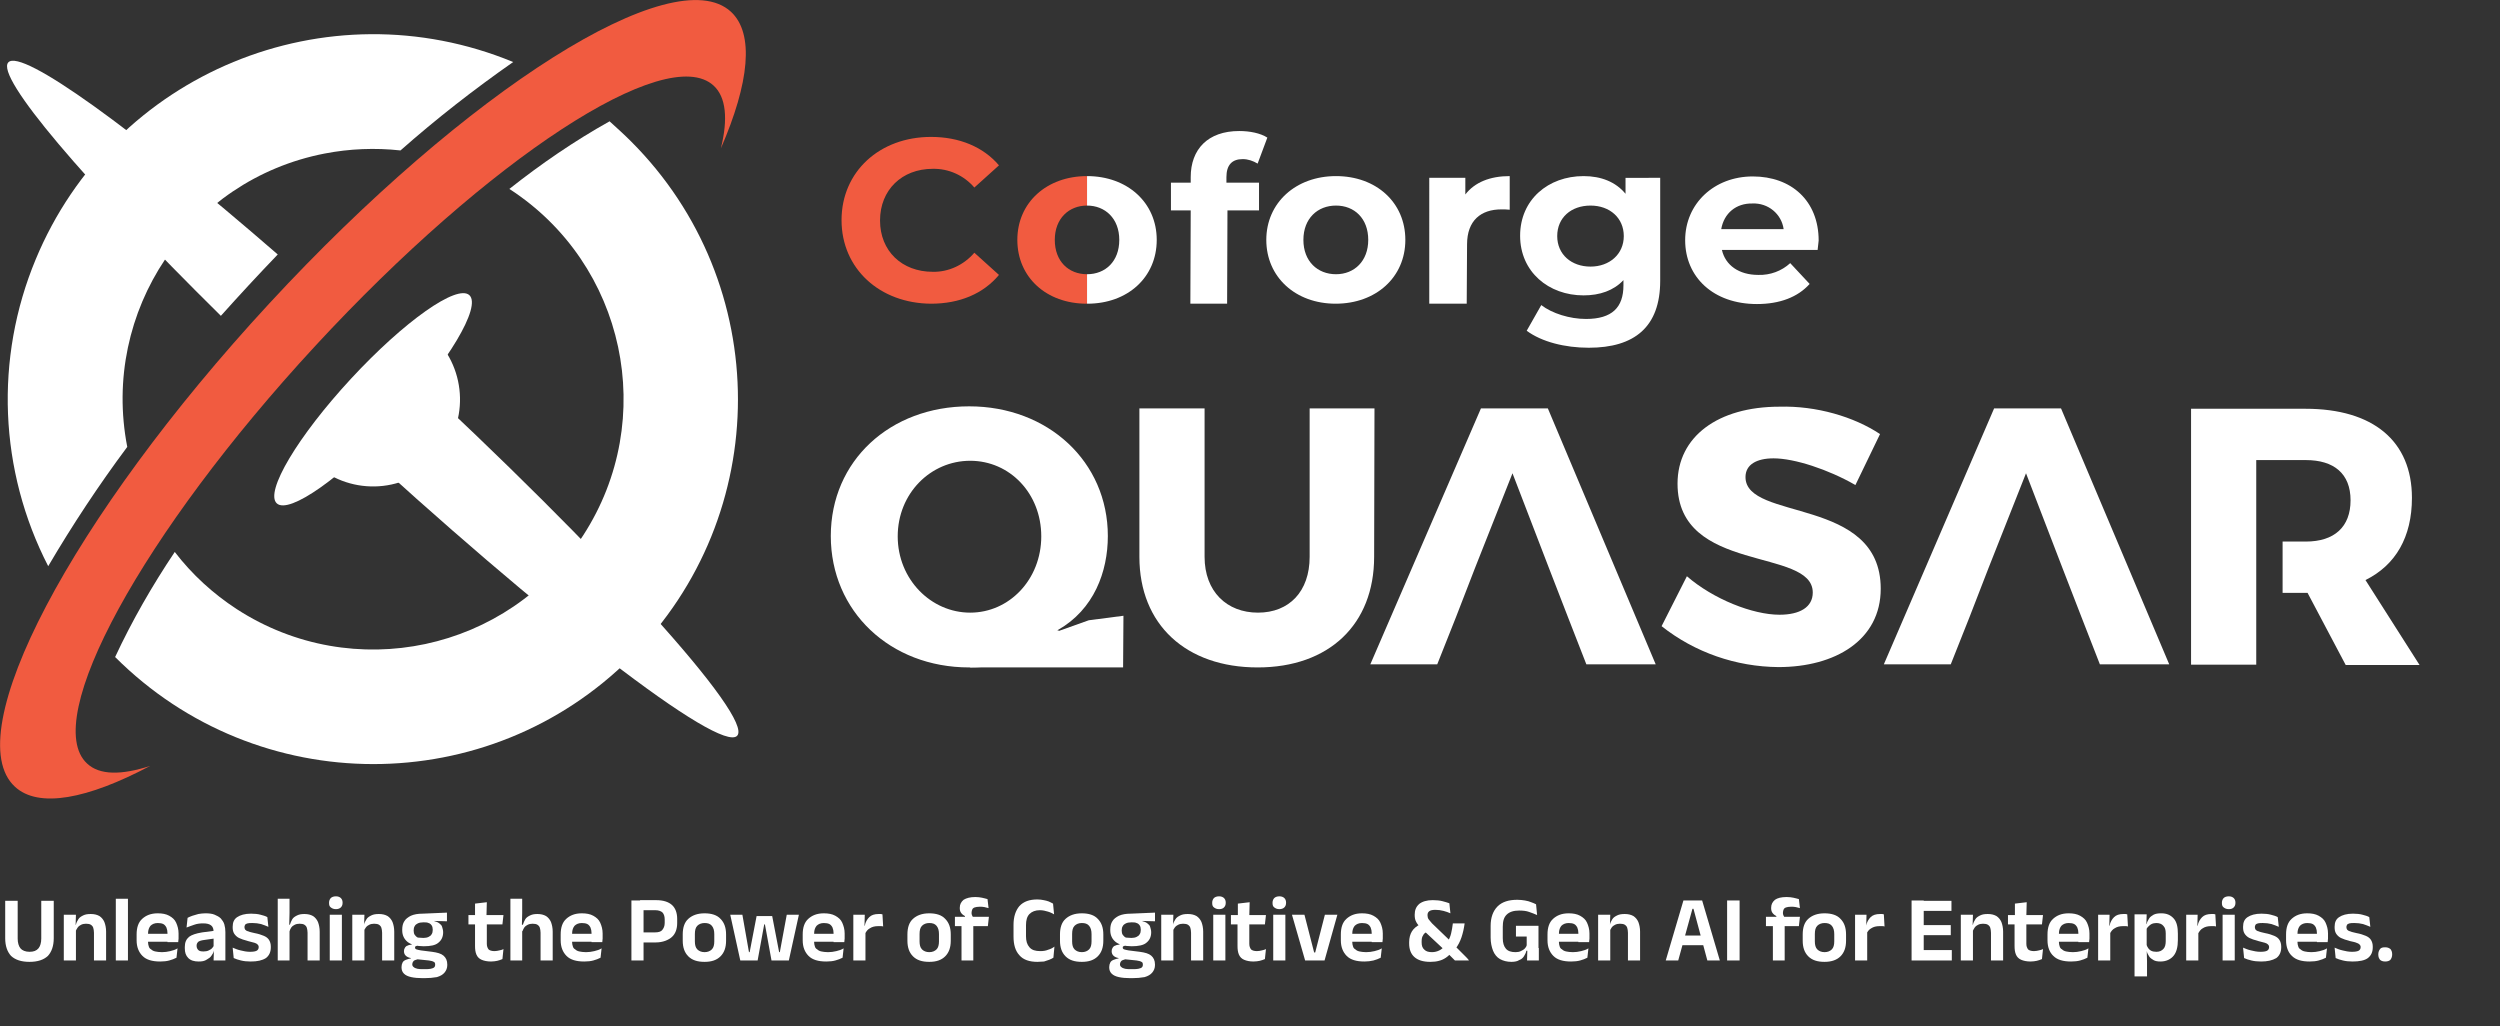 <?xml version="1.0" encoding="utf-8"?>
<!-- Generator: Adobe Illustrator 27.8.1, SVG Export Plug-In . SVG Version: 6.00 Build 0)  -->
<svg version="1.1" id="Layer_1" xmlns="http://www.w3.org/2000/svg" xmlns:xlink="http://www.w3.org/1999/xlink" x="0px" y="0px"
	 viewBox="0 0 721 296" style="enable-background:new 0 0 721 296;" xml:space="preserve">
<rect x="0" y="0" width="721" height="296" fill="#333333" stroke="none"/>
<style type="text/css">
	.st0{fill:#F15B40;}
	.st1{fill:#FFFFFF;}
	.st2{enable-background:new    ;}
</style>
<g id="Quasar_Logo" transform="translate(-105 -90)">
	<g id="Quasar_logo-2" transform="translate(105.001 89.987)">
		<path id="Path_1" class="st0" d="M242.7,63.5c0-14,11-24,25.8-24c8.2,0,15.1,2.9,19.6,8.2l-7.1,6.4c-3-3.5-7.4-5.5-12-5.4
			c-8.9,0-15.2,6.1-15.2,14.9s6.3,14.8,15.2,14.8c4.6,0.1,9-2,12-5.5l7.1,6.4c-4.5,5.4-11.3,8.3-19.6,8.3
			C253.7,87.5,242.7,77.5,242.7,63.5"/>
		<path id="Path_2" class="st1" d="M353.7,52.7h9.4v8H354l-0.1,26.9h-10.6l0.1-26.9h-5.7v-8h5.7v-1.6c0-8,4.9-13.3,14-13.3
			c3,0,6.1,0.6,8.1,1.9l-2.8,7.5c-1.3-0.8-2.8-1.3-4.3-1.3c-3.1,0-4.7,1.7-4.7,5.2L353.7,52.7L353.7,52.7z"/>
		<path id="Path_3" class="st1" d="M365.2,69.2c0-10.7,8.5-18.4,20.1-18.4s20,7.6,20,18.4s-8.5,18.4-20.1,18.4
			S365.2,79.9,365.2,69.2 M394.6,69.2c0-6.2-4-9.9-9.3-9.9s-9.4,3.7-9.4,9.9s4.1,9.9,9.4,9.9S394.6,75.3,394.6,69.2"/>
		<path id="Path_4" class="st1" d="M435.4,50.8v9.7c-0.9-0.1-1.6-0.1-2.4-0.1c-5.9,0-9.9,3.2-9.9,10.1l-0.1,17.1h-10.8V51.3h10.4
			v4.8C425.3,52.6,429.7,50.8,435.4,50.8"/>
		<path id="Path_5" class="st1" d="M478.8,51.3V81c0,13.3-7.4,19.3-20.6,19.3c-6.9,0-13.6-1.7-17.9-4.9l4.2-7.4
			c3.1,2.4,8.2,4,12.9,4c7.5,0,10.8-3.3,10.8-9.7v-1.5c-2.8,3-6.8,4.4-11.5,4.4c-10.1,0-18.3-6.8-18.3-17.2s8.1-17.2,18.3-17.2
			c5.1,0,9.3,1.7,12.1,5.1v-4.6L478.8,51.3L478.8,51.3z M468.3,68.1c0-5.2-4-8.8-9.6-8.8s-9.6,3.5-9.6,8.8s4.1,8.8,9.6,8.8
			S468.3,73.3,468.3,68.1"/>
		<path id="Path_6" class="st1" d="M524.2,72.1h-27.6c1,4.4,4.9,7.2,10.5,7.2c3.4,0.1,6.7-1.1,9.2-3.4l5.6,6
			c-3.4,3.8-8.6,5.8-15.2,5.8c-12.6,0-20.7-7.8-20.7-18.4s8.4-18.4,19.5-18.4c11.1,0,19,7,19,18.5C524.4,70.1,524.3,71.2,524.2,72.1
			 M496.4,66.1h18c-0.6-4.4-4.5-7.6-9-7.4C500.7,58.6,497.2,61.5,496.4,66.1"/>
		<path id="Path_7" class="st0" d="M313.5,79.1c-5.3,0-9.3-3.7-9.3-9.9s4.1-9.9,9.3-9.9v-8.5c-11.6,0-20.1,7.6-20.1,18.4
			s8.4,18.4,20,18.4h0.1V79.1L313.5,79.1z"/>
		<path id="Path_8" class="st1" d="M313.5,79.1c5.3,0,9.3-3.7,9.3-9.9s-4.1-9.9-9.3-9.9v-8.5c11.6,0,20.1,7.6,20.1,18.4
			s-8.4,18.4-20,18.4h-0.1V79.1L313.5,79.1z"/>
		<path id="Path_9" class="st1" d="M319.5,154.6c0,10.3-4,21.2-14.4,27.1c-7.2,7.2-13.7,10.8-25.6,10.8c-22.8,0-39.9-16.2-39.9-37.9
			s17.1-37.4,39.9-37.4S319.5,133.2,319.5,154.6L319.5,154.6z M258.9,154.7c0,12.4,9.6,22,20.9,22s20.5-9.6,20.5-22
			s-9.1-21.8-20.5-21.8S258.9,142.3,258.9,154.7z"/>
		<path id="Path_10" class="st1" d="M396.3,160.6c0,19.5-13,31.9-33.6,31.9s-34.1-12.3-34.1-31.9v-42.8h18.8v42.8
			c0,10,6.4,16.1,15.4,16.1s14.9-6.1,14.9-16.1v-42.8h18.7L396.3,160.6L396.3,160.6z"/>
		<path id="Path_11" class="st1" d="M542.2,125.2l-7.1,14.7c-7.8-4.5-17.6-7.7-23.6-7.7c-4.9,0-8.1,1.8-8.1,5.4
			c0,12.8,39,5.5,39,32.2c0,14.8-13.1,22.6-29.5,22.6c-12.2-0.1-24.1-4.2-33.7-11.8l7.3-14.4c7.6,6.6,19,11.1,26.7,11.1
			c5.9,0,9.6-2.2,9.6-6.4c0-13.1-39-5.3-39-31.4c0-13.6,11.7-22.2,29.4-22.2C523.8,117,534.7,120.2,542.2,125.2L542.2,125.2z"/>
		<path id="Path_12" class="st1" d="M323.9,192.5h-44.3l25.6-10.8l0.1,0.3l8.7-3.1l10-1.3L323.9,192.5z"/>
		<path id="Path_13" class="st1" d="M446.4,117.8h-19.3l-31.9,73.8h19.3l5.4-13.6l5.5-14.2l10.8-27.3l10.5,27.3l5.5,14.2l5.3,13.6
			h20L446.4,117.8z"/>
		<path id="Path_14" class="st1" d="M594.4,117.8h-19.3l-31.8,73.8h19.3l5.4-13.6l0,0l5.5-14.2l0,0l10.8-27.3l10.5,27.3l0,0
			l5.5,14.2l0,0l5.3,13.6h20L594.4,117.8z"/>
		<path id="Path_15" class="st1" d="M682.2,167.3c8.7-4.3,13.4-12.4,13.4-23.7c0-16.4-11.2-25.7-30.7-25.7h-33v73.8h18.8v-59H665
			c8.1,0,12.9,3.9,12.9,11.6s-4.7,11.9-12.9,11.9h-6.7v14.8h7.2l11,20.8h21.3L682.2,167.3L682.2,167.3z"/>
		
			<ellipse id="Ellipse_1" transform="matrix(0.679 -0.734 0.734 0.679 -50.021 115.921)" class="st1" cx="107.6" cy="115.2" rx="40.9" ry="8.7"/>
		<path id="Path_16" class="st1" d="M36.7,128.9c-7.6-39.1,17.8-77,56.9-84.6c7.2-1.4,14.6-1.7,21.9-0.9
			c10.3-9.1,21.2-17.6,32.5-25.5C94.2-4.3,32.6,21.1,10.3,74.8c-11.9,28.6-10.6,60.9,3.6,88.5C20.9,151.4,28.5,139.9,36.7,128.9
			L36.7,128.9z"/>
		<path id="Path_17" class="st1" d="M175.8,35c-10.2,5.7-19.8,12.3-28.9,19.5c33.5,21.7,43,66.4,21.3,99.9s-66.4,43-99.9,21.3
			c-6.9-4.5-12.9-10-17.9-16.5c-6.5,9.7-12.3,19.8-17.2,30.3c41.1,41.1,107.7,41.2,148.8,0.1S223.1,81.9,182,40.8
			C180,38.8,177.9,36.9,175.8,35L175.8,35z"/>
		<path id="Path_18" class="st0" d="M25.1,220.2C11.6,207.7,41,153.8,90.9,99.8s101.3-87.6,114.9-75.1c3.6,3.3,4.2,9.6,2.1,18.1
			c8.2-18.9,9.7-33.1,2.9-39.4c-16.5-15.2-76.1,22.4-133.2,84.2S-12.2,211.7,4.3,226.9c6.8,6.3,20.9,3.6,39-6
			C35,223.6,28.7,223.6,25.1,220.2L25.1,220.2z"/>
		<path id="Path_19" class="st1" d="M71.8,82.2c2.8-3,5.5-5.9,8.3-8.8C38.4,37.2,6.2,13.9,2.4,18s22,34.3,61.3,73.1
			C66.4,88.1,69.1,85.1,71.8,82.2z"/>
		<path id="Path_20" class="st1" d="M116.2,105.7c-4.6-4.2-22,14.6-17.4,18.8c58.1,53.7,109,92.9,113.8,87.7
			S174.3,159.4,116.2,105.7z"/>
		<path id="Path_21" class="st1" d="M125.7,132.6c-9.6,10-25.5,10.3-35.5,0.7c0,0,0,0,0,0c2.1-10.2,24.8-45.8,34.8-36.2
			C134.9,106.7,135.3,122.6,125.7,132.6C125.7,132.6,125.7,132.6,125.7,132.6z"/>
	</g>
	<g class="st2">
		<path class="st1" d="M113.5,367.4c-2.4,0-4.1-0.6-5.3-1.7c-1.1-1.2-1.7-2.9-1.7-5.1v-10.8h3.6v10.9c0,1.2,0.3,2.2,0.8,2.8
			c0.5,0.6,1.4,1,2.6,1c1.2,0,2-0.3,2.6-1c0.5-0.6,0.8-1.6,0.8-2.8v-10.9h3.6v10.8c0,2.2-0.6,3.9-1.7,5.1
			C117.6,366.8,115.9,367.4,113.5,367.4z"/>
		<path class="st1" d="M126.9,367h-3.5v-13.2h3.5l-0.1,3.2l0.1,0.3V367z M135.6,367h-3.5v-8c0-0.6-0.1-1-0.2-1.4
			c-0.1-0.4-0.4-0.7-0.7-0.9c-0.3-0.2-0.8-0.3-1.4-0.3c-0.5,0-1,0.1-1.4,0.3c-0.4,0.2-0.7,0.4-1,0.8s-0.4,0.7-0.6,1.1l-0.5-1.9h0.6
			c0.1-0.6,0.4-1.1,0.7-1.6s0.8-0.8,1.4-1.1s1.3-0.4,2.2-0.4c1,0,1.8,0.2,2.5,0.6c0.6,0.4,1.1,1,1.4,1.7c0.3,0.8,0.5,1.7,0.5,2.8
			V367z"/>
		<path class="st1" d="M141.9,367h-3.5v-17.8h3.5V367z"/>
		<path class="st1" d="M151.2,367.3c-2.3,0-4-0.5-5.1-1.6s-1.7-2.6-1.7-4.5v-1.7c0-2,0.5-3.5,1.6-4.5s2.5-1.6,4.5-1.6
			c1.3,0,2.4,0.2,3.3,0.7c0.9,0.5,1.6,1.1,2,2c0.4,0.9,0.7,1.9,0.7,3.1v0.5c0,0.3,0,0.7,0,1s-0.1,0.7-0.1,1h-3.1c0-0.5,0-1,0-1.4
			c0-0.4,0-0.8,0-1.2c0-0.6-0.1-1.1-0.3-1.6c-0.2-0.4-0.5-0.8-0.9-1c-0.4-0.2-0.9-0.3-1.6-0.3c-0.9,0-1.6,0.3-2.1,0.8
			c-0.4,0.5-0.7,1.2-0.7,2.2v1.2l0,0.4v1c0,0.4,0.1,0.8,0.2,1.1c0.1,0.4,0.3,0.7,0.7,0.9c0.3,0.3,0.7,0.5,1.2,0.6
			c0.5,0.1,1.1,0.2,1.9,0.2c0.8,0,1.6-0.1,2.4-0.3s1.5-0.4,2.1-0.8l-0.3,2.7c-0.6,0.3-1.3,0.6-2.1,0.8
			C153.1,367.2,152.2,367.3,151.2,367.3z M155.7,361.6h-9.4v-2.3h9.4V361.6z"/>
		<path class="st1" d="M162.3,367.3c-1.3,0-2.3-0.3-3-1s-1-1.6-1-2.8v-0.4c0-1.3,0.4-2.2,1.2-2.9c0.8-0.6,2-1,3.8-1.3l3.8-0.5
			l0.2,2.2l-3.5,0.5c-0.8,0.1-1.3,0.3-1.6,0.5c-0.3,0.3-0.5,0.6-0.5,1.1v0.1c0,0.5,0.2,0.9,0.5,1.2s0.8,0.4,1.5,0.4
			c0.6,0,1.1-0.1,1.5-0.3c0.4-0.2,0.8-0.4,1-0.7c0.3-0.3,0.5-0.7,0.6-1l0.5,1.7h-0.6c-0.1,0.6-0.4,1.1-0.7,1.5
			c-0.3,0.5-0.8,0.8-1.3,1.1C164,367.2,163.2,367.3,162.3,367.3z M170,367h-3.4l0.1-3.2l-0.1-0.3v-4.1l0-0.6c0-0.9-0.2-1.5-0.7-1.9
			c-0.5-0.4-1.2-0.6-2.3-0.6c-0.9,0-1.8,0.1-2.6,0.4s-1.5,0.5-2.2,0.8l0.3-2.8c0.4-0.2,0.8-0.4,1.4-0.6s1.1-0.3,1.7-0.5
			c0.6-0.1,1.3-0.2,2-0.2c1.1,0,2,0.1,2.7,0.4s1.3,0.6,1.8,1.1c0.4,0.5,0.8,1,1,1.7c0.2,0.7,0.3,1.4,0.3,2.2V367z"/>
		<path class="st1" d="M177.3,367.3c-1.1,0-2-0.1-2.8-0.3c-0.8-0.2-1.5-0.4-2.1-0.7l-0.3-3c0.7,0.3,1.4,0.6,2.3,0.8
			c0.8,0.2,1.7,0.4,2.7,0.4c0.9,0,1.5-0.1,1.9-0.3c0.4-0.2,0.6-0.6,0.6-1v-0.1c0-0.3-0.1-0.5-0.3-0.7c-0.2-0.2-0.5-0.4-0.9-0.5
			s-1.1-0.3-1.9-0.5c-1.1-0.3-2-0.6-2.6-0.9c-0.6-0.3-1.1-0.8-1.4-1.3c-0.3-0.5-0.4-1.1-0.4-1.8v-0.1c0-1.3,0.4-2.2,1.3-2.8
			c0.9-0.6,2.2-1,4-1c1,0,2,0.1,2.7,0.3c0.8,0.2,1.5,0.4,2,0.7l0.3,2.8c-0.6-0.3-1.3-0.5-2.1-0.8c-0.8-0.2-1.6-0.3-2.5-0.3
			c-0.6,0-1,0-1.4,0.1c-0.3,0.1-0.6,0.2-0.7,0.4c-0.1,0.2-0.2,0.4-0.2,0.6v0.1c0,0.3,0.1,0.5,0.2,0.7c0.2,0.2,0.4,0.4,0.9,0.5
			c0.4,0.2,1,0.3,1.8,0.5c1.1,0.2,2,0.5,2.7,0.8s1.2,0.7,1.5,1.2c0.3,0.5,0.5,1.1,0.5,1.9v0.2c0,1.4-0.5,2.4-1.4,3.1
			C180.6,367,179.2,367.3,177.3,367.3z"/>
		<path class="st1" d="M188.6,367h-3.5v-17.8h3.4v4.1l-0.1,4.1l0.1,0.3V367z M197.2,367h-3.5v-8c0-0.6-0.1-1-0.2-1.4
			c-0.1-0.4-0.4-0.7-0.7-0.9c-0.3-0.2-0.8-0.3-1.4-0.3c-0.5,0-1,0.1-1.4,0.3c-0.4,0.2-0.7,0.4-1,0.8c-0.2,0.3-0.4,0.7-0.5,1.1
			l-0.7-1.9h0.8c0.2-0.6,0.4-1.1,0.7-1.6c0.3-0.5,0.8-0.8,1.4-1.1s1.3-0.4,2.1-0.4c1,0,1.8,0.2,2.5,0.6c0.6,0.4,1.1,1,1.4,1.7
			c0.3,0.8,0.5,1.7,0.5,2.8V367z"/>
		<path class="st1" d="M201.9,352.2c-0.7,0-1.1-0.2-1.5-0.5s-0.5-0.7-0.5-1.3v-0.1c0-0.5,0.2-1,0.5-1.3c0.3-0.3,0.8-0.5,1.5-0.5
			c0.6,0,1.1,0.2,1.4,0.5c0.3,0.3,0.5,0.7,0.5,1.3v0.1c0,0.6-0.2,1-0.5,1.3S202.5,352.2,201.9,352.2z M203.6,367h-3.5v-13.2h3.5V367
			z"/>
		<path class="st1" d="M210.1,367h-3.5v-13.2h3.5L210,357l0.1,0.3V367z M218.7,367h-3.5v-8c0-0.6-0.1-1-0.2-1.4
			c-0.1-0.4-0.4-0.7-0.7-0.9c-0.3-0.2-0.8-0.3-1.4-0.3c-0.5,0-1,0.1-1.4,0.3c-0.4,0.2-0.7,0.4-1,0.8s-0.4,0.7-0.6,1.1l-0.5-1.9h0.6
			c0.1-0.6,0.4-1.1,0.7-1.6s0.8-0.8,1.4-1.1s1.3-0.4,2.2-0.4c1,0,1.8,0.2,2.5,0.6c0.6,0.4,1.1,1,1.4,1.7c0.3,0.8,0.5,1.7,0.5,2.8
			V367z"/>
		<path class="st1" d="M227.4,372.1h-0.5c-1.3,0-2.4-0.1-3.3-0.3c-0.9-0.2-1.6-0.5-2.1-1s-0.7-1.1-0.7-1.8v-0.1
			c0-0.5,0.1-0.9,0.3-1.3c0.2-0.4,0.5-0.6,1-0.8s0.9-0.3,1.4-0.4v-0.1c-0.7-0.1-1.2-0.4-1.5-0.7s-0.5-0.7-0.5-1.3v0
			c0-0.4,0.1-0.7,0.3-1c0.2-0.3,0.4-0.5,0.8-0.6c0.3-0.2,0.8-0.2,1.2-0.3v-0.4l2.9,0.7l-0.9,0c-0.4,0-0.7,0.1-0.9,0.2
			c-0.2,0.1-0.2,0.2-0.2,0.4v0c0,0.2,0.1,0.4,0.4,0.5c0.3,0.1,0.7,0.2,1.3,0.3l3.2,0.4c1.5,0.2,2.6,0.5,3.3,1.1
			c0.7,0.6,1.1,1.4,1.1,2.6v0.1c0,0.9-0.3,1.6-0.8,2.2c-0.5,0.6-1.2,1-2.2,1.3C229.9,372,228.7,372.1,227.4,372.1z M227.2,362.9
			c-2,0-3.5-0.4-4.6-1.2c-1-0.8-1.6-1.9-1.6-3.4v-0.2c0-1,0.2-1.8,0.6-2.4c0.4-0.7,1.1-1.2,1.9-1.6c0.9-0.4,2-0.6,3.4-0.6l7-0.3v2.5
			l-3.6-0.1v0.1c0.6,0.1,1,0.3,1.4,0.6c0.4,0.3,0.7,0.6,0.8,1s0.3,0.9,0.3,1.5v0.1c0,1.3-0.5,2.3-1.4,3
			C230.6,362.6,229.2,362.9,227.2,362.9z M227.1,369.5h0.4c0.7,0,1.3,0,1.7-0.1s0.8-0.2,1-0.4c0.2-0.2,0.3-0.4,0.3-0.8v0
			c0-0.4-0.1-0.7-0.4-0.8c-0.3-0.2-0.8-0.3-1.4-0.4l-3.9-0.4l0.8,0c-0.3,0.1-0.6,0.2-0.9,0.3c-0.3,0.1-0.5,0.3-0.6,0.5
			s-0.2,0.4-0.2,0.7v0c0,0.3,0.1,0.6,0.4,0.8c0.2,0.2,0.6,0.4,1.1,0.5C225.8,369.5,226.4,369.5,227.1,369.5z M227.1,360.5
			c0.6,0,1.1-0.1,1.5-0.3s0.7-0.4,0.9-0.8c0.2-0.3,0.3-0.7,0.3-1.2v-0.1c0-0.5-0.1-0.9-0.3-1.2c-0.2-0.3-0.5-0.6-0.9-0.7
			c-0.4-0.2-0.9-0.2-1.5-0.2h0c-0.6,0-1.2,0.1-1.6,0.3c-0.4,0.2-0.7,0.4-0.9,0.8c-0.2,0.3-0.3,0.7-0.3,1.2v0.1
			c0,0.5,0.1,0.9,0.3,1.2c0.2,0.3,0.5,0.6,0.9,0.8C226,360.4,226.5,360.5,227.1,360.5z"/>
		<path class="st1" d="M249.9,356.6h-9.8v-2.7h10.1L249.9,356.6z M246.6,367.3c-1.1,0-2-0.2-2.7-0.5s-1.2-0.8-1.5-1.5
			s-0.4-1.5-0.4-2.5V355h3.4v7.2c0,0.7,0.2,1.2,0.5,1.6c0.3,0.3,0.9,0.5,1.7,0.5c0.5,0,1-0.1,1.4-0.2c0.5-0.1,0.9-0.2,1.2-0.4
			l-0.3,2.9c-0.5,0.2-1,0.4-1.5,0.5C247.9,367.2,247.3,367.3,246.6,367.3z M245.3,354.1H242l0-3.5l3.4-0.4L245.3,354.1z"/>
		<path class="st1" d="M255.7,367h-3.5v-17.8h3.4v4.1l-0.1,4.1l0.1,0.3V367z M264.4,367h-3.5v-8c0-0.6-0.1-1-0.2-1.4
			c-0.1-0.4-0.4-0.7-0.7-0.9c-0.3-0.2-0.8-0.3-1.4-0.3c-0.5,0-1,0.1-1.4,0.3c-0.4,0.2-0.7,0.4-1,0.8c-0.2,0.3-0.4,0.7-0.5,1.1
			l-0.7-1.9h0.8c0.2-0.6,0.4-1.1,0.7-1.6c0.3-0.5,0.8-0.8,1.4-1.1s1.3-0.4,2.1-0.4c1,0,1.8,0.2,2.5,0.6c0.6,0.4,1.1,1,1.4,1.7
			c0.3,0.8,0.5,1.7,0.5,2.8V367z"/>
		<path class="st1" d="M273.5,367.3c-2.3,0-4-0.5-5.1-1.6s-1.7-2.6-1.7-4.5v-1.7c0-2,0.5-3.5,1.6-4.5s2.5-1.6,4.5-1.6
			c1.3,0,2.4,0.2,3.3,0.7c0.9,0.5,1.6,1.1,2,2c0.4,0.9,0.7,1.9,0.7,3.1v0.5c0,0.3,0,0.7,0,1s-0.1,0.7-0.1,1h-3.1c0-0.5,0-1,0-1.4
			c0-0.4,0-0.8,0-1.2c0-0.6-0.1-1.1-0.3-1.6c-0.2-0.4-0.5-0.8-0.9-1c-0.4-0.2-0.9-0.3-1.6-0.3c-0.9,0-1.6,0.3-2.1,0.8
			c-0.4,0.5-0.7,1.2-0.7,2.2v1.2l0,0.4v1c0,0.4,0.1,0.8,0.2,1.1c0.1,0.4,0.3,0.7,0.7,0.9c0.3,0.3,0.7,0.5,1.2,0.6
			c0.5,0.1,1.1,0.2,1.9,0.2c0.8,0,1.6-0.1,2.4-0.3s1.5-0.4,2.1-0.8l-0.3,2.7c-0.6,0.3-1.3,0.6-2.1,0.8
			C275.4,367.2,274.5,367.3,273.5,367.3z M277.9,361.6h-9.4v-2.3h9.4V361.6z"/>
		<path class="st1" d="M290.6,367h-3.5v-17.3h3.5v10l0,1.6V367z M294.1,361.8h-4.6v-2.9h4.4c1,0,1.7-0.2,2.1-0.7
			c0.4-0.5,0.7-1.1,0.7-2v-1c0-0.9-0.2-1.5-0.6-2c-0.4-0.4-1.1-0.7-2.1-0.7h-4.4v-2.9h4.6c2.1,0,3.6,0.5,4.6,1.4
			c1,0.9,1.5,2.3,1.5,4v1.2c0,1.7-0.5,3.1-1.5,4S296.2,361.8,294.1,361.8z"/>
		<path class="st1" d="M308.2,367.4c-2.1,0-3.6-0.5-4.7-1.6s-1.6-2.6-1.6-4.5v-1.8c0-2,0.5-3.5,1.6-4.5s2.6-1.6,4.7-1.6
			c2,0,3.6,0.5,4.6,1.6c1.1,1.1,1.6,2.6,1.6,4.5v1.8c0,1.9-0.5,3.4-1.6,4.5S310.2,367.4,308.2,367.4z M308.2,364.6
			c0.9,0,1.6-0.3,2.1-0.8s0.7-1.3,0.7-2.3v-2.1c0-1-0.2-1.8-0.7-2.4s-1.2-0.8-2.1-0.8c-0.9,0-1.6,0.3-2.1,0.8
			c-0.5,0.5-0.7,1.3-0.7,2.4v2.1c0,1,0.2,1.8,0.7,2.3C306.6,364.3,307.3,364.6,308.2,364.6z"/>
		<path class="st1" d="M323.5,367h-5l-2.9-13.2h3.5l1.9,10.8h0.2l2-10.4h4.5l2,10.4h0.2l2-10.8h3.5l-2.9,13.2h-5l-1.6-8.8l-0.3-1.6
			h-0.2l-0.3,1.6L323.5,367z"/>
		<path class="st1" d="M343.3,367.3c-2.3,0-4-0.5-5.1-1.6s-1.7-2.6-1.7-4.5v-1.7c0-2,0.5-3.5,1.6-4.5s2.5-1.6,4.5-1.6
			c1.3,0,2.4,0.2,3.3,0.7c0.9,0.5,1.6,1.1,2,2c0.4,0.9,0.7,1.9,0.7,3.1v0.5c0,0.3,0,0.7,0,1s-0.1,0.7-0.1,1h-3.1c0-0.5,0-1,0-1.4
			c0-0.4,0-0.8,0-1.2c0-0.6-0.1-1.1-0.3-1.6c-0.2-0.4-0.5-0.8-0.9-1c-0.4-0.2-0.9-0.3-1.6-0.3c-0.9,0-1.6,0.3-2.1,0.8
			c-0.4,0.5-0.7,1.2-0.7,2.2v1.2l0,0.4v1c0,0.4,0.1,0.8,0.2,1.1c0.1,0.4,0.3,0.7,0.7,0.9c0.3,0.3,0.7,0.5,1.2,0.6
			c0.5,0.1,1.1,0.2,1.9,0.2c0.8,0,1.6-0.1,2.4-0.3s1.5-0.4,2.1-0.8l-0.3,2.7c-0.6,0.3-1.3,0.6-2.1,0.8
			C345.2,367.2,344.3,367.3,343.3,367.3z M347.8,361.6h-9.4v-2.3h9.4V361.6z"/>
		<path class="st1" d="M354.6,367h-3.5v-13.2h3.3l-0.1,4.1l0.3,0.1V367z M354.5,359.3l-0.9-2.3h0.8c0.2-1.1,0.7-1.9,1.3-2.5
			c0.6-0.6,1.5-0.9,2.7-0.9c0.2,0,0.4,0,0.6,0c0.2,0,0.4,0.1,0.5,0.1l0.2,3.5c-0.2-0.1-0.4-0.1-0.7-0.1s-0.5,0-0.8,0
			c-0.9,0-1.7,0.2-2.3,0.6C355.3,358,354.8,358.6,354.5,359.3z"/>
		<path class="st1" d="M373,367.4c-2.1,0-3.6-0.5-4.7-1.6s-1.6-2.6-1.6-4.5v-1.8c0-2,0.5-3.5,1.6-4.5s2.6-1.6,4.7-1.6
			c2,0,3.6,0.5,4.6,1.6c1.1,1.1,1.6,2.6,1.6,4.5v1.8c0,1.9-0.5,3.4-1.6,4.5S375,367.4,373,367.4z M373,364.6c0.9,0,1.6-0.3,2.1-0.8
			s0.7-1.3,0.7-2.3v-2.1c0-1-0.2-1.8-0.7-2.4s-1.2-0.8-2.1-0.8c-0.9,0-1.6,0.3-2.1,0.8c-0.5,0.5-0.7,1.3-0.7,2.4v2.1
			c0,1,0.2,1.8,0.7,2.3C371.4,364.3,372.1,364.6,373,364.6z"/>
		<path class="st1" d="M389.9,357.1h-9.5v-2.7l3.3,0l1.4,0h5.1L389.9,357.1z M386.3,348.7c0.7,0,1.4,0.1,1.9,0.2
			c0.6,0.1,1.1,0.3,1.6,0.4l0.3,2.6c-0.4-0.1-0.8-0.2-1.2-0.3c-0.4-0.1-0.9-0.1-1.4-0.1c-0.6,0-1.1,0.1-1.4,0.2
			c-0.3,0.1-0.6,0.3-0.7,0.6c-0.1,0.3-0.2,0.5-0.2,0.9v0c0,0.2,0,0.5,0.1,0.7c0.1,0.2,0.2,0.4,0.3,0.6l-2.3,0.1v-0.4
			c-0.4-0.2-0.8-0.5-1.1-0.9s-0.4-0.9-0.4-1.4v-0.1c0-1,0.4-1.7,1.1-2.3C383.7,349,384.8,348.7,386.3,348.7z M385.7,367h-3.4v-11.7
			h3.4V367z"/>
		<path class="st1" d="M404.2,367.4c-2.3,0-4.1-0.6-5.2-1.9c-1.2-1.3-1.7-3.1-1.7-5.4v-3.4c0-2.3,0.6-4.1,1.7-5.4
			c1.2-1.3,2.9-1.9,5.2-1.9c0.7,0,1.3,0.1,1.8,0.2c0.5,0.1,1,0.2,1.5,0.4c0.4,0.2,0.8,0.4,1.2,0.6l0.3,3.1c-0.5-0.3-1.1-0.6-1.8-0.8
			s-1.4-0.4-2.3-0.4c-1.3,0-2.3,0.4-3,1.1c-0.7,0.7-1,1.8-1,3.2v3.2c0,1.4,0.3,2.4,1,3.2c0.7,0.8,1.7,1.1,3.1,1.1
			c0.9,0,1.6-0.1,2.3-0.4c0.7-0.2,1.3-0.5,1.8-0.9l-0.3,3.2c-0.3,0.2-0.7,0.4-1.2,0.6c-0.5,0.2-1,0.3-1.5,0.5
			C405.5,367.3,404.9,367.4,404.2,367.4z"/>
		<path class="st1" d="M417,367.4c-2.1,0-3.6-0.5-4.7-1.6s-1.6-2.6-1.6-4.5v-1.8c0-2,0.5-3.5,1.6-4.5s2.6-1.6,4.7-1.6
			c2,0,3.6,0.5,4.6,1.6c1.1,1.1,1.6,2.6,1.6,4.5v1.8c0,1.9-0.5,3.4-1.6,4.5S419,367.4,417,367.4z M417,364.6c0.9,0,1.6-0.3,2.1-0.8
			s0.7-1.3,0.7-2.3v-2.1c0-1-0.2-1.8-0.7-2.4s-1.2-0.8-2.1-0.8c-0.9,0-1.6,0.3-2.1,0.8c-0.5,0.5-0.7,1.3-0.7,2.4v2.1
			c0,1,0.2,1.8,0.7,2.3C415.4,364.3,416.1,364.6,417,364.6z"/>
		<path class="st1" d="M431.5,372.1H431c-1.3,0-2.4-0.1-3.3-0.3c-0.9-0.2-1.6-0.5-2.1-1s-0.7-1.1-0.7-1.8v-0.1
			c0-0.5,0.1-0.9,0.3-1.3c0.2-0.4,0.5-0.6,1-0.8s0.9-0.3,1.4-0.4v-0.1c-0.7-0.1-1.2-0.4-1.5-0.7s-0.5-0.7-0.5-1.3v0
			c0-0.4,0.1-0.7,0.3-1c0.2-0.3,0.4-0.5,0.8-0.6c0.3-0.2,0.8-0.2,1.2-0.3v-0.4l2.9,0.7l-0.9,0c-0.4,0-0.7,0.1-0.9,0.2
			c-0.2,0.1-0.2,0.2-0.2,0.4v0c0,0.2,0.1,0.4,0.4,0.5c0.3,0.1,0.7,0.2,1.3,0.3l3.2,0.4c1.5,0.2,2.6,0.5,3.3,1.1
			c0.7,0.6,1.1,1.4,1.1,2.6v0.1c0,0.9-0.3,1.6-0.8,2.2c-0.5,0.6-1.2,1-2.2,1.3C434,372,432.8,372.1,431.5,372.1z M431.4,362.9
			c-2,0-3.5-0.4-4.6-1.2c-1-0.8-1.6-1.9-1.6-3.4v-0.2c0-1,0.2-1.8,0.6-2.4c0.4-0.7,1.1-1.2,1.9-1.6c0.9-0.4,2-0.6,3.4-0.6l7-0.3v2.5
			l-3.6-0.1v0.1c0.6,0.1,1,0.3,1.4,0.6c0.4,0.3,0.7,0.6,0.8,1s0.3,0.9,0.3,1.5v0.1c0,1.3-0.5,2.3-1.4,3
			C434.8,362.6,433.3,362.9,431.4,362.9z M431.2,369.5h0.4c0.7,0,1.3,0,1.7-0.1s0.8-0.2,1-0.4c0.2-0.2,0.3-0.4,0.3-0.8v0
			c0-0.4-0.1-0.7-0.4-0.8c-0.3-0.2-0.8-0.3-1.4-0.4l-3.9-0.4l0.8,0c-0.3,0.1-0.6,0.2-0.9,0.3c-0.3,0.1-0.5,0.3-0.6,0.5
			s-0.2,0.4-0.2,0.7v0c0,0.3,0.1,0.6,0.4,0.8c0.2,0.2,0.6,0.4,1.1,0.5C429.9,369.5,430.5,369.5,431.2,369.5z M431.3,360.5
			c0.6,0,1.1-0.1,1.5-0.3s0.7-0.4,0.9-0.8c0.2-0.3,0.3-0.7,0.3-1.2v-0.1c0-0.5-0.1-0.9-0.3-1.2c-0.2-0.3-0.5-0.6-0.9-0.7
			c-0.4-0.2-0.9-0.2-1.5-0.2h0c-0.6,0-1.2,0.1-1.6,0.3c-0.4,0.2-0.7,0.4-0.9,0.8c-0.2,0.3-0.3,0.7-0.3,1.2v0.1
			c0,0.5,0.1,0.9,0.3,1.2c0.2,0.3,0.5,0.6,0.9,0.8C430.1,360.4,430.7,360.5,431.3,360.5z"/>
		<path class="st1" d="M443.4,367h-3.5v-13.2h3.5l-0.1,3.2l0.1,0.3V367z M452,367h-3.5v-8c0-0.6-0.1-1-0.2-1.4
			c-0.1-0.4-0.4-0.7-0.7-0.9c-0.3-0.2-0.8-0.3-1.4-0.3c-0.5,0-1,0.1-1.4,0.3c-0.4,0.2-0.7,0.4-1,0.8s-0.4,0.7-0.6,1.1l-0.5-1.9h0.6
			c0.1-0.6,0.4-1.1,0.7-1.6s0.8-0.8,1.4-1.1s1.3-0.4,2.2-0.4c1,0,1.8,0.2,2.5,0.6c0.6,0.4,1.1,1,1.4,1.7c0.3,0.8,0.5,1.7,0.5,2.8
			V367z"/>
		<path class="st1" d="M456.6,352.2c-0.7,0-1.1-0.2-1.5-0.5s-0.5-0.7-0.5-1.3v-0.1c0-0.5,0.2-1,0.5-1.3c0.3-0.3,0.8-0.5,1.5-0.5
			c0.6,0,1.1,0.2,1.4,0.5c0.3,0.3,0.5,0.7,0.5,1.3v0.1c0,0.6-0.2,1-0.5,1.3S457.3,352.2,456.6,352.2z M458.4,367h-3.5v-13.2h3.5V367
			z"/>
		<path class="st1" d="M469.8,356.6H460v-2.7h10.1L469.8,356.6z M466.5,367.3c-1.1,0-2-0.2-2.7-0.5s-1.2-0.8-1.5-1.5
			s-0.4-1.5-0.4-2.5V355h3.4v7.2c0,0.7,0.2,1.2,0.5,1.6c0.3,0.3,0.9,0.5,1.7,0.5c0.5,0,1-0.1,1.4-0.2c0.4-0.1,0.9-0.2,1.2-0.4
			l-0.3,2.9c-0.5,0.2-1,0.4-1.5,0.5C467.8,367.2,467.2,367.3,466.5,367.3z M465.3,354.1H462l0-3.5l3.4-0.4L465.3,354.1z"/>
		<path class="st1" d="M474,352.2c-0.7,0-1.1-0.2-1.5-0.5s-0.5-0.7-0.5-1.3v-0.1c0-0.5,0.2-1,0.5-1.3c0.3-0.3,0.8-0.5,1.5-0.5
			c0.6,0,1.1,0.2,1.4,0.5c0.3,0.3,0.5,0.7,0.5,1.3v0.1c0,0.6-0.2,1-0.5,1.3C475.1,352,474.6,352.2,474,352.2z M475.7,367h-3.5v-13.2
			h3.5V367z"/>
		<path class="st1" d="M484,364.7h0.3l2.8-10.9h3.6L487,367h-5.6l-3.8-13.2h3.6L484,364.7z"/>
		<path class="st1" d="M498.5,367.3c-2.3,0-4-0.5-5.1-1.6s-1.7-2.6-1.7-4.5v-1.7c0-2,0.5-3.5,1.6-4.5s2.5-1.6,4.5-1.6
			c1.3,0,2.4,0.2,3.3,0.7c0.9,0.5,1.6,1.1,2,2c0.4,0.9,0.7,1.9,0.7,3.1v0.5c0,0.3,0,0.7,0,1s-0.1,0.7-0.1,1h-3.1c0-0.5,0-1,0-1.4
			s0-0.8,0-1.2c0-0.6-0.1-1.1-0.3-1.6c-0.2-0.4-0.5-0.8-0.9-1c-0.4-0.2-0.9-0.3-1.6-0.3c-0.9,0-1.6,0.3-2.1,0.8
			c-0.4,0.5-0.7,1.2-0.7,2.2v1.2l0,0.4v1c0,0.4,0.1,0.8,0.2,1.1c0.1,0.4,0.3,0.7,0.7,0.9c0.3,0.3,0.7,0.5,1.2,0.6s1.1,0.2,1.9,0.2
			c0.8,0,1.6-0.1,2.4-0.3s1.5-0.4,2.1-0.8l-0.3,2.7c-0.6,0.3-1.3,0.6-2.1,0.8C500.3,367.2,499.4,367.3,498.5,367.3z M502.9,361.6
			h-9.4v-2.3h9.4V361.6z"/>
		<path class="st1" d="M517.5,367.4c-2.1,0-3.6-0.5-4.6-1.4c-1-0.9-1.5-2.2-1.5-3.9v-0.4c0-1.2,0.3-2.3,0.8-3.1
			c0.5-0.8,1.3-1.5,2.5-2.1l1.9,2.2c-0.6,0.3-1,0.6-1.2,1.1c-0.3,0.4-0.4,1-0.4,1.7v0.3c0,0.9,0.2,1.6,0.8,2.1
			c0.5,0.5,1.2,0.7,2.2,0.7c0.8,0,1.5-0.2,2.1-0.5c0.6-0.3,1.1-0.7,1.5-1.3l0.9-1.1c0.4-0.8,0.8-1.6,1-2.5c0.2-0.9,0.4-1.9,0.5-2.9
			h3.4c-0.2,1.5-0.5,2.8-0.9,4c-0.4,1.2-1,2.4-1.8,3.4l-1.1,1c-0.5,0.6-1,1.1-1.6,1.5c-0.6,0.4-1.2,0.7-2,0.9
			C519.3,367.3,518.5,367.4,517.5,367.4z M528.5,367h-3.9c-0.2-0.2-0.4-0.4-0.6-0.6c-0.3-0.3-0.5-0.5-0.8-0.8
			c-0.3-0.3-0.6-0.6-0.8-0.8c-0.3-0.3-0.5-0.4-0.6-0.6l-0.5-0.5l-6-5.6l-0.6-0.6c-0.6-0.6-1.1-1.2-1.3-1.7c-0.3-0.5-0.4-1.2-0.4-1.9
			v-0.1c0-1.3,0.4-2.3,1.3-3.1c0.9-0.7,2.2-1.1,3.9-1.1c1.1,0,2,0.1,2.8,0.3c0.8,0.2,1.4,0.4,2,0.6l0.3,2.9c-0.6-0.3-1.3-0.5-2-0.7
			c-0.8-0.2-1.5-0.3-2.3-0.3c-0.8,0-1.4,0.1-1.8,0.4s-0.5,0.7-0.5,1.1v0.1c0,0.4,0.1,0.8,0.3,1.1s0.6,0.7,1,1.2l5.3,5.1l0.8,0.9
			c0.3,0.3,0.6,0.6,0.9,0.9c0.3,0.3,0.6,0.6,0.9,0.9c0.3,0.3,0.6,0.6,0.9,0.9s0.6,0.6,0.9,0.9s0.6,0.6,0.9,1V367z"/>
		<path class="st1" d="M540.9,367.4c-1.3,0-2.4-0.3-3.3-0.8s-1.6-1.4-2-2.4c-0.4-1-0.7-2.3-0.7-3.8v-3.4c0-2.4,0.7-4.3,2-5.6
			c1.3-1.3,3.2-1.9,5.7-1.9c0.8,0,1.6,0.1,2.2,0.2c0.7,0.1,1.3,0.3,1.8,0.5c0.6,0.2,1,0.4,1.4,0.6l0.3,3.1c-0.7-0.3-1.4-0.6-2.3-0.9
			c-0.8-0.3-1.8-0.4-2.9-0.4c-1.6,0-2.8,0.4-3.6,1.2c-0.8,0.8-1.1,1.9-1.1,3.5v3.3c0,1.3,0.3,2.3,0.9,3c0.6,0.7,1.5,1,2.8,1
			c0.6,0,1.1-0.1,1.5-0.3c0.4-0.2,0.8-0.4,1.1-0.7c0.3-0.3,0.5-0.6,0.6-1v-3.6l0.5,1.1l-3.6,0V357h6.5v7.2l-3.5,0
			c-0.1,0.6-0.4,1.1-0.7,1.6c-0.3,0.5-0.8,0.9-1.4,1.1C542.7,367.2,541.9,367.4,540.9,367.4z M545.4,367l0.1-3.6h3.3v3.6H545.4z"/>
		<path class="st1" d="M558.1,367.3c-2.3,0-4-0.5-5.1-1.6s-1.7-2.6-1.7-4.5v-1.7c0-2,0.5-3.5,1.6-4.5s2.5-1.6,4.5-1.6
			c1.3,0,2.4,0.2,3.3,0.7c0.9,0.5,1.6,1.1,2,2s0.7,1.9,0.7,3.1v0.5c0,0.3,0,0.7,0,1s-0.1,0.7-0.1,1h-3.1c0-0.5,0-1,0-1.4
			c0-0.4,0-0.8,0-1.2c0-0.6-0.1-1.1-0.3-1.6c-0.2-0.4-0.5-0.8-0.9-1c-0.4-0.2-0.9-0.3-1.6-0.3c-0.9,0-1.6,0.3-2.1,0.8
			c-0.4,0.5-0.7,1.2-0.7,2.2v1.2l0,0.4v1c0,0.4,0.1,0.8,0.2,1.1c0.1,0.4,0.3,0.7,0.7,0.9c0.3,0.3,0.7,0.5,1.2,0.6
			c0.5,0.1,1.1,0.2,1.9,0.2c0.8,0,1.6-0.1,2.4-0.3s1.5-0.4,2.1-0.8l-0.3,2.7c-0.6,0.3-1.3,0.6-2.1,0.8
			C560,367.2,559.1,367.3,558.1,367.3z M562.6,361.6h-9.4v-2.3h9.4V361.6z"/>
		<path class="st1" d="M569.4,367h-3.5v-13.2h3.5l-0.1,3.2l0.1,0.3V367z M578,367h-3.5v-8c0-0.6-0.1-1-0.2-1.4
			c-0.1-0.4-0.4-0.7-0.7-0.9c-0.3-0.2-0.8-0.3-1.4-0.3c-0.5,0-1,0.1-1.4,0.3c-0.4,0.2-0.7,0.4-1,0.8c-0.2,0.3-0.4,0.7-0.6,1.1
			l-0.5-1.9h0.6c0.1-0.6,0.4-1.1,0.7-1.6s0.8-0.8,1.4-1.1s1.3-0.4,2.2-0.4c1,0,1.8,0.2,2.5,0.6c0.6,0.4,1.1,1,1.4,1.7
			c0.3,0.8,0.5,1.7,0.5,2.8V367z"/>
		<path class="st1" d="M589,367h-3.6l5.1-17.3h5.4L601,367h-3.6l-4-14.9h-0.3L589,367z M597.1,362.6h-7.8v-2.8h7.8V362.6z"/>
		<path class="st1" d="M606.7,349.7V367h-3.6v-17.3H606.7z"/>
		<path class="st1" d="M623.8,357.1h-9.5v-2.7l3.3,0l1.4,0h5.1L623.8,357.1z M620.3,348.7c0.7,0,1.4,0.1,1.9,0.2
			c0.6,0.1,1.1,0.3,1.6,0.4l0.3,2.6c-0.4-0.1-0.8-0.2-1.2-0.3c-0.4-0.1-0.9-0.1-1.4-0.1c-0.6,0-1.1,0.1-1.4,0.2
			c-0.3,0.1-0.6,0.3-0.7,0.6c-0.1,0.3-0.2,0.5-0.2,0.9v0c0,0.2,0,0.5,0.1,0.7c0.1,0.2,0.2,0.4,0.3,0.6l-2.3,0.1v-0.4
			c-0.4-0.2-0.8-0.5-1.1-0.9c-0.3-0.4-0.4-0.9-0.4-1.4v-0.1c0-1,0.4-1.7,1.1-2.3C617.6,349,618.7,348.7,620.3,348.7z M619.7,367
			h-3.4v-11.7h3.4V367z"/>
		<path class="st1" d="M631.2,367.4c-2.1,0-3.6-0.5-4.7-1.6s-1.6-2.6-1.6-4.5v-1.8c0-2,0.5-3.5,1.6-4.5s2.6-1.6,4.7-1.6
			c2,0,3.6,0.5,4.6,1.6c1.1,1.1,1.6,2.6,1.6,4.5v1.8c0,1.9-0.5,3.4-1.6,4.5C634.8,366.8,633.3,367.4,631.2,367.4z M631.2,364.6
			c0.9,0,1.6-0.3,2.1-0.8s0.7-1.3,0.7-2.3v-2.1c0-1-0.2-1.8-0.7-2.4s-1.2-0.8-2.1-0.8c-0.9,0-1.6,0.3-2.1,0.8
			c-0.5,0.5-0.7,1.3-0.7,2.4v2.1c0,1,0.2,1.8,0.7,2.3C629.6,364.3,630.3,364.6,631.2,364.6z"/>
		<path class="st1" d="M643.4,367H640v-13.2h3.3l-0.1,4.1l0.3,0.1V367z M643.3,359.3l-0.9-2.3h0.8c0.2-1.1,0.7-1.9,1.3-2.5
			c0.6-0.6,1.5-0.9,2.7-0.9c0.2,0,0.4,0,0.6,0c0.2,0,0.4,0.1,0.5,0.1l0.2,3.5c-0.2-0.1-0.4-0.1-0.7-0.1s-0.5,0-0.8,0
			c-0.9,0-1.7,0.2-2.3,0.6C644.1,358,643.6,358.6,643.3,359.3z"/>
		<path class="st1" d="M659.8,367h-3.5v-17.3h3.5V367z M667.8,352.7h-10.5v-2.9h10.5V352.7z M667.9,367h-10.6v-3h10.6V367z
			 M667.6,359.7h-9.3v-2.9h9.3V359.7z"/>
		<path class="st1" d="M674,367h-3.5v-13.2h3.5l-0.1,3.2l0.1,0.3V367z M682.7,367h-3.5v-8c0-0.6-0.1-1-0.2-1.4
			c-0.1-0.4-0.4-0.7-0.7-0.9c-0.3-0.2-0.8-0.3-1.4-0.3c-0.5,0-1,0.1-1.4,0.3c-0.4,0.2-0.7,0.4-1,0.8c-0.2,0.3-0.4,0.7-0.6,1.1
			l-0.5-1.9h0.6c0.1-0.6,0.4-1.1,0.7-1.6s0.8-0.8,1.4-1.1s1.3-0.4,2.2-0.4c1,0,1.8,0.2,2.5,0.6c0.6,0.4,1.1,1,1.4,1.7
			c0.3,0.8,0.5,1.7,0.5,2.8V367z"/>
		<path class="st1" d="M693.9,356.6h-9.8v-2.7h10.1L693.9,356.6z M690.6,367.3c-1.1,0-2-0.2-2.7-0.5c-0.7-0.3-1.2-0.8-1.5-1.5
			s-0.4-1.5-0.4-2.5V355h3.4v7.2c0,0.7,0.2,1.2,0.5,1.6c0.3,0.3,0.9,0.5,1.7,0.5c0.5,0,1-0.1,1.4-0.2s0.9-0.2,1.2-0.4l-0.3,2.9
			c-0.5,0.2-1,0.4-1.5,0.5C691.9,367.2,691.3,367.3,690.6,367.3z M689.4,354.1h-3.3l0-3.5l3.4-0.4L689.4,354.1z"/>
		<path class="st1" d="M702.3,367.3c-2.3,0-4-0.5-5.1-1.6c-1.1-1-1.7-2.6-1.7-4.5v-1.7c0-2,0.5-3.5,1.6-4.5s2.5-1.6,4.5-1.6
			c1.3,0,2.4,0.2,3.3,0.7c0.9,0.5,1.6,1.1,2,2c0.4,0.9,0.7,1.9,0.7,3.1v0.5c0,0.3,0,0.7,0,1c0,0.3-0.1,0.7-0.1,1h-3.1
			c0-0.5,0-1,0-1.4c0-0.4,0-0.8,0-1.2c0-0.6-0.1-1.1-0.3-1.6c-0.2-0.4-0.5-0.8-0.9-1c-0.4-0.2-0.9-0.3-1.6-0.3
			c-0.9,0-1.6,0.3-2.1,0.8c-0.4,0.5-0.7,1.2-0.7,2.2v1.2l0,0.4v1c0,0.4,0.1,0.8,0.2,1.1c0.1,0.4,0.3,0.7,0.7,0.9
			c0.3,0.3,0.7,0.5,1.2,0.6c0.5,0.1,1.1,0.2,1.9,0.2c0.8,0,1.6-0.1,2.4-0.3c0.8-0.2,1.5-0.4,2.1-0.8l-0.3,2.7
			c-0.6,0.3-1.3,0.6-2.1,0.8C704.2,367.2,703.3,367.3,702.3,367.3z M706.8,361.6h-9.4v-2.3h9.4V361.6z"/>
		<path class="st1" d="M713.6,367h-3.5v-13.2h3.3l-0.1,4.1l0.3,0.1V367z M713.5,359.3l-0.9-2.3h0.8c0.2-1.1,0.7-1.9,1.3-2.5
			c0.6-0.6,1.5-0.9,2.7-0.9c0.2,0,0.4,0,0.6,0c0.2,0,0.4,0.1,0.5,0.1l0.2,3.5c-0.2-0.1-0.4-0.1-0.7-0.1s-0.5,0-0.8,0
			c-0.9,0-1.7,0.2-2.3,0.6C714.3,358,713.8,358.6,713.5,359.3z"/>
		<path class="st1" d="M724,371.6h-3.4v-17.9h3.5l-0.1,3.4l0.1,0.6v5.3l0,0.6l0.1,3.6V371.6z M728.1,367.3c-0.8,0-1.5-0.1-2-0.4
			s-1-0.6-1.3-1.1s-0.6-1-0.7-1.6h-1l0.9-2.6c0,0.6,0.1,1.2,0.4,1.6c0.2,0.4,0.6,0.8,1,1c0.4,0.2,0.9,0.3,1.5,0.3
			c0.9,0,1.5-0.3,2-0.8c0.5-0.5,0.7-1.3,0.7-2.3v-2.2c0-1-0.2-1.7-0.7-2.2c-0.4-0.5-1.1-0.8-2-0.8c-0.5,0-1,0.1-1.4,0.3
			c-0.4,0.2-0.7,0.5-1,0.8c-0.3,0.3-0.5,0.7-0.6,1.1l-0.8-1.9h1c0.1-0.6,0.4-1.1,0.7-1.6c0.3-0.5,0.8-0.8,1.3-1.1
			c0.6-0.3,1.3-0.4,2.2-0.4c1.6,0,2.7,0.5,3.6,1.5s1.2,2.5,1.2,4.4v1.8c0,2-0.4,3.5-1.2,4.5S729.8,367.3,728.1,367.3z"/>
		<path class="st1" d="M739,367h-3.5v-13.2h3.3l-0.1,4.1l0.3,0.1V367z M738.9,359.3l-0.9-2.3h0.8c0.2-1.1,0.7-1.9,1.3-2.5
			c0.6-0.6,1.5-0.9,2.7-0.9c0.2,0,0.4,0,0.6,0c0.2,0,0.4,0.1,0.5,0.1l0.2,3.5c-0.2-0.1-0.4-0.1-0.7-0.1s-0.5,0-0.8,0
			c-0.9,0-1.7,0.2-2.3,0.6C739.7,358,739.3,358.6,738.9,359.3z"/>
		<path class="st1" d="M747.8,352.2c-0.7,0-1.1-0.2-1.5-0.5s-0.5-0.7-0.5-1.3v-0.1c0-0.5,0.2-1,0.5-1.3c0.3-0.3,0.8-0.5,1.5-0.5
			c0.6,0,1.1,0.2,1.4,0.5c0.3,0.3,0.5,0.7,0.5,1.3v0.1c0,0.6-0.2,1-0.5,1.3C748.9,352,748.5,352.2,747.8,352.2z M749.5,367h-3.5
			v-13.2h3.5V367z"/>
		<path class="st1" d="M757.1,367.3c-1.1,0-2-0.1-2.8-0.3c-0.8-0.2-1.5-0.4-2.1-0.7l-0.3-3c0.7,0.3,1.4,0.6,2.3,0.8
			c0.8,0.2,1.7,0.4,2.7,0.4c0.9,0,1.5-0.1,1.9-0.3c0.4-0.2,0.6-0.6,0.6-1v-0.1c0-0.3-0.1-0.5-0.3-0.7c-0.2-0.2-0.5-0.4-0.9-0.5
			s-1.1-0.3-1.9-0.5c-1.1-0.3-2-0.6-2.6-0.9c-0.6-0.3-1.1-0.8-1.4-1.3c-0.3-0.5-0.4-1.1-0.4-1.8v-0.1c0-1.3,0.4-2.2,1.3-2.8
			c0.9-0.6,2.2-1,4-1c1,0,2,0.1,2.7,0.3c0.8,0.2,1.5,0.4,2,0.7l0.3,2.8c-0.6-0.3-1.3-0.5-2.1-0.8c-0.8-0.2-1.6-0.3-2.5-0.3
			c-0.6,0-1,0-1.4,0.1c-0.3,0.1-0.6,0.2-0.7,0.4c-0.1,0.2-0.2,0.4-0.2,0.6v0.1c0,0.3,0.1,0.5,0.2,0.7c0.2,0.2,0.4,0.4,0.9,0.5
			c0.4,0.2,1,0.3,1.8,0.5c1.1,0.2,2,0.5,2.7,0.8c0.7,0.3,1.2,0.7,1.5,1.2c0.3,0.5,0.5,1.1,0.5,1.9v0.2c0,1.4-0.5,2.4-1.4,3.1
			C760.3,367,758.9,367.3,757.1,367.3z"/>
		<path class="st1" d="M771.1,367.3c-2.3,0-4-0.5-5.1-1.6c-1.1-1-1.7-2.6-1.7-4.5v-1.7c0-2,0.5-3.5,1.6-4.5s2.5-1.6,4.5-1.6
			c1.3,0,2.4,0.2,3.3,0.7c0.9,0.5,1.6,1.1,2,2s0.7,1.9,0.7,3.1v0.5c0,0.3,0,0.7,0,1c0,0.3-0.1,0.7-0.1,1h-3.1c0-0.5,0-1,0-1.4
			c0-0.4,0-0.8,0-1.2c0-0.6-0.1-1.1-0.3-1.6c-0.2-0.4-0.5-0.8-0.9-1c-0.4-0.2-0.9-0.3-1.6-0.3c-0.9,0-1.6,0.3-2.1,0.8
			c-0.4,0.5-0.7,1.2-0.7,2.2v1.2l0,0.4v1c0,0.4,0.1,0.8,0.2,1.1c0.1,0.4,0.3,0.7,0.7,0.9c0.3,0.3,0.7,0.5,1.2,0.6
			c0.5,0.1,1.1,0.2,1.9,0.2c0.8,0,1.6-0.1,2.4-0.3c0.8-0.2,1.5-0.4,2.1-0.8l-0.3,2.7c-0.6,0.3-1.3,0.6-2.1,0.8
			C773,367.2,772.1,367.3,771.1,367.3z M775.5,361.6h-9.4v-2.3h9.4V361.6z"/>
		<path class="st1" d="M783.5,367.3c-1.1,0-2-0.1-2.8-0.3c-0.8-0.2-1.5-0.4-2.1-0.7l-0.3-3c0.7,0.3,1.4,0.6,2.3,0.8
			c0.8,0.2,1.7,0.4,2.7,0.4c0.9,0,1.5-0.1,1.9-0.3c0.4-0.2,0.6-0.6,0.6-1v-0.1c0-0.3-0.1-0.5-0.3-0.7c-0.2-0.2-0.5-0.4-0.9-0.5
			c-0.4-0.2-1.1-0.3-1.9-0.5c-1.1-0.3-2-0.6-2.6-0.9c-0.6-0.3-1.1-0.8-1.4-1.3c-0.3-0.5-0.4-1.1-0.4-1.8v-0.1c0-1.3,0.4-2.2,1.3-2.8
			c0.9-0.6,2.2-1,4-1c1,0,2,0.1,2.7,0.3c0.8,0.2,1.5,0.4,2,0.7l0.3,2.8c-0.6-0.3-1.3-0.5-2.1-0.8c-0.8-0.2-1.6-0.3-2.5-0.3
			c-0.6,0-1,0-1.4,0.1c-0.3,0.1-0.6,0.2-0.7,0.4c-0.1,0.2-0.2,0.4-0.2,0.6v0.1c0,0.3,0.1,0.5,0.2,0.7c0.2,0.2,0.4,0.4,0.9,0.5
			c0.4,0.2,1,0.3,1.8,0.5c1.1,0.2,2,0.5,2.7,0.8s1.2,0.7,1.5,1.2c0.3,0.5,0.5,1.1,0.5,1.9v0.2c0,1.4-0.5,2.4-1.4,3.1
			S785.4,367.3,783.5,367.3z"/>
		<path class="st1" d="M792.9,367.3c-0.7,0-1.2-0.2-1.5-0.5c-0.3-0.4-0.5-0.8-0.5-1.5v-0.1c0-0.6,0.2-1.1,0.5-1.5
			c0.3-0.4,0.8-0.5,1.5-0.5c0.7,0,1.1,0.2,1.5,0.5c0.3,0.4,0.5,0.8,0.5,1.5v0.1c0,0.6-0.2,1.1-0.5,1.5
			C794.1,367.1,793.6,367.3,792.9,367.3z"/>
	</g>
</g>
</svg>
